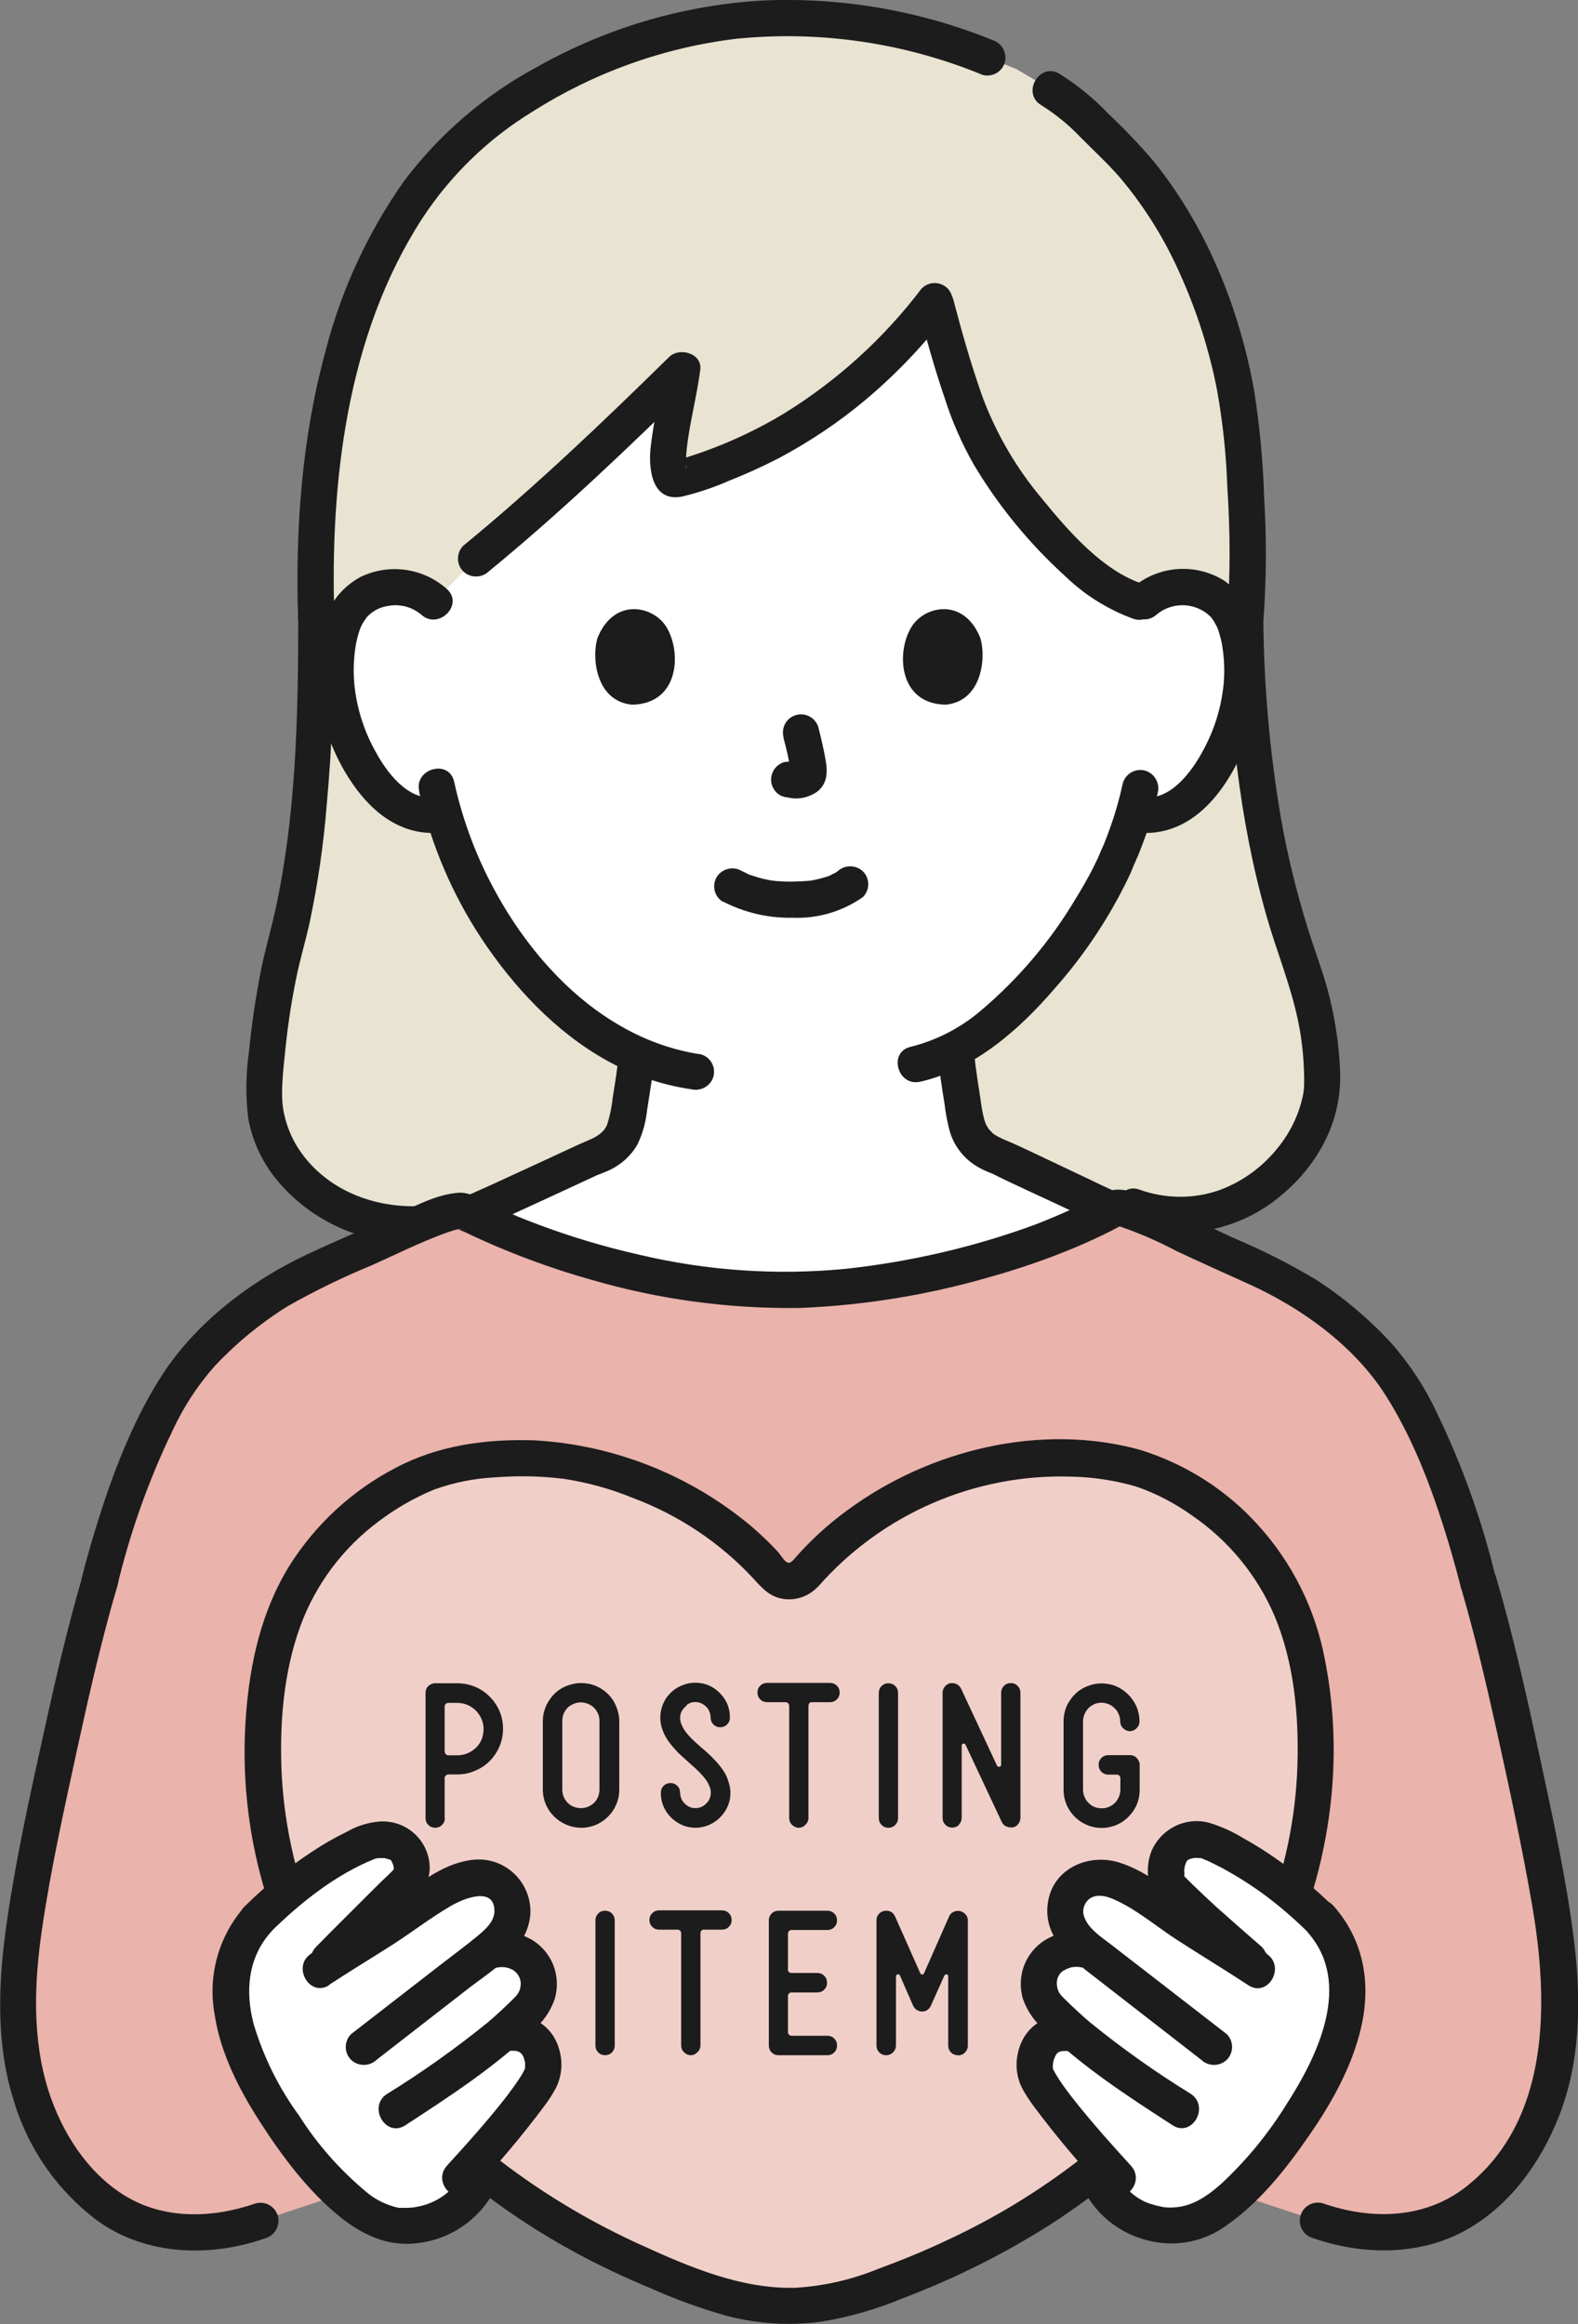 <?xml version="1.0" encoding="UTF-8"?>
<svg id="_レイヤー_2" data-name="レイヤー 2" xmlns="http://www.w3.org/2000/svg" viewBox="0 0 90 132.52">
  <rect x="0" y="0" width="90" height="132.52" fill="#808080" stroke="none"/>
  <defs>
    <style>
      .cls-1 {
        fill: #1c1c1c;
      }

      .cls-1, .cls-2, .cls-3, .cls-4, .cls-5 {
        stroke-width: 0px;
      }

      .cls-2 {
        fill: #e9e3d2;
      }

      .cls-3 {
        fill: #f1cfc9;
      }

      .cls-4 {
        fill: #fff;
      }

      .cls-5 {
        fill: #eab3ab;
      }
    </style>
  </defs>
  <g id="con">
    <g>
      <g>
        <path class="cls-5" d="M75.16,126.64c2.3.83,4.94.79,6.39.32,3.94-1.29,6.47-5.34,7.16-9.43.69-4.09-.12-8.27-.93-12.34-1.16-5.84-2.4-11.35-3.47-14.99-.93-3.73-3.03-10.03-5.72-12.92-1.96-2.12-4.32-3.82-6.96-5-2.76-1.13-7.55-3.71-8.03-3.4-4.27,2.49-12.58,4.71-18.89,4.69-6.62-.02-13.64-2.1-18.29-4.52-.88-.19-5.03,2-8.05,3.23-2.63,1.18-5,2.88-6.96,5-2.69,2.89-4.78,9.19-5.72,12.92-1.07,3.64-2.31,9.15-3.47,14.99-.81,4.07-1.62,8.25-.93,12.34.69,4.09,3.21,8.14,7.16,9.43,1.45.47,4.1.51,6.39-.32l12.55-4.17h35.16l12.6,4.17Z"/>
        <path class="cls-2" d="M18.04,35.22c-.42-12.72,2.92-21.94,8.2-26.99,3.18-3.04,10.34-7.19,18.4-7.19,4.01-.06,7.99.7,11.69,2.24l1.64.66,1.95,1.15c1.56.92,2.11,1.7,3.72,3.25,4.02,3.88,6.82,10.87,7.27,17.13.13,1.8.42,6.5.14,9.75.14,10.74,2.12,16.75,3.15,19.71.8,2.15,1.22,4.43,1.24,6.73.04,4.02-4.96,9.23-10.7,7.17l-40.99.98c-5.26.13-8.68-3.74-8.65-7.31.1-3.01.53-5.99,1.27-8.91.99-3.53,1.7-9.75,1.7-18.37"/>
        <path class="cls-4" d="M34.29,25.51c1.57-1.47,3.12-2.98,4.61-4.45-.25,2.13-1.59,6.64-.17,6.22,5.98-1.71,10.8-5.21,14.6-10.15.74,2.86,1.79,6.42,2.72,8.15,1.36,2.54,5.67,8.24,9.15,9.08.62-.61,1.46-.93,2.33-.89,1.08-.04,2.1.53,2.64,1.46.9,1.55.86,4.42.26,6.19-.43,1.25-1.12,3.17-2.81,4.55-.75.62-1.72.9-2.69.78l-.26-.04c-.25.86-.56,1.7-.92,2.51-.68,1.86-4.46,8.36-9.24,10.9.07.92.19,1.82.35,2.74.25,1.43.17,2.71,2.16,3.43.13.05,5.77,2.73,5.97,2.81l.44.18c-4.32,2.45-12.49,4.61-18.71,4.58-6.48-.02-13.33-2.01-17.98-4.36l.29-.1c.39-.13,6.68-3.07,6.81-3.12,1.99-.72,1.9-1.99,2.16-3.43.14-.83.25-1.59.32-2.39-2.36-1.03-4.45-2.76-6.45-5.15-2.09-2.53-3.65-5.46-4.56-8.61-1.03.22-2.1-.05-2.91-.73-1.68-1.38-2.38-3.3-2.81-4.55-.6-1.77-.64-4.64.26-6.19.54-.94,1.55-1.5,2.64-1.46.84-.04,1.67.26,2.29.84l2.39-2.48c2.32-1.9,4.74-4.08,7.13-6.33Z"/>
        <path class="cls-1" d="M4.69,89.92c-.84,2.88-1.52,5.81-2.16,8.73-.78,3.53-1.57,7.08-2.1,10.66-.51,3.43-.72,7.03.33,10.39.81,2.77,2.49,5.2,4.8,6.93,2.77,1.99,6.42,2.1,9.57,1,.54-.16.86-.72.72-1.27-.16-.55-.72-.87-1.27-.72-2.48.86-5.27.94-7.54-.49-2.1-1.33-3.52-3.59-4.27-5.92-.95-2.98-.82-6.2-.37-9.26.5-3.42,1.26-6.81,1.99-10.18.68-3.12,1.39-6.25,2.29-9.31.37-1.28-1.62-1.83-1.99-.55h0Z"/>
        <path class="cls-1" d="M83.31,90.47c.79,2.69,1.43,5.42,2.04,8.16.74,3.35,1.47,6.72,2.05,10.1.93,5.45,1.02,12.18-3.77,15.95-2.36,1.86-5.43,1.92-8.19.95-.55-.15-1.12.17-1.27.72-.15.55.17,1.12.72,1.27,2.82.98,6.09,1.02,8.74-.47,2.49-1.4,4.22-3.81,5.26-6.42,1.25-3.13,1.3-6.61.9-9.92-.44-3.67-1.26-7.3-2.03-10.91-.72-3.35-1.47-6.71-2.44-10-.37-1.27-2.37-.73-1.99.55Z"/>
        <path class="cls-1" d="M6.68,90.47c.73-3.06,1.78-6.03,3.15-8.87.62-1.35,1.44-2.61,2.43-3.72,1.22-1.3,2.61-2.44,4.13-3.39,1.56-.88,3.17-1.67,4.83-2.35,1.38-.62,2.74-1.3,4.16-1.82.23-.08.46-.16.7-.22.05,0,.1-.02.15-.04.15-.05,0,.08-.07,0,.04,0,.08,0,.11,0,.18.02-.25-.07-.25-.06.02.08.48.24.55.28.19.09.38.18.57.27.4.18.8.36,1.2.53,1.75.74,3.55,1.38,5.38,1.89,3.87,1.13,7.89,1.67,11.93,1.61,3.65-.15,7.28-.74,10.79-1.76,1.65-.46,3.28-1.02,4.86-1.68.69-.29,1.37-.6,2.04-.94.15-.08.3-.16.46-.24.14-.08.56-.23.12-.1.03,0-.29.03-.19.03.14,0-.03,0-.03,0-.03.05-.15-.05,0,0,.05.02.1.03.16.04,1.11.38,2.19.85,3.23,1.4,1.38.65,2.77,1.27,4.16,1.9,2.98,1.35,5.95,3.49,7.74,6.27,1.75,2.74,2.87,5.89,3.78,8.99.19.66.37,1.32.54,1.98.32,1.29,2.32.74,1.99-.55-.78-3.23-1.9-6.37-3.35-9.36-.68-1.46-1.57-2.81-2.63-4.01-1.28-1.38-2.72-2.59-4.29-3.6-1.51-.9-3.08-1.69-4.7-2.37-1.4-.65-2.78-1.33-4.18-1.95-.86-.38-2.12-1.12-3.07-.64-1.33.7-2.7,1.32-4.1,1.86-3.47,1.27-7.08,2.1-10.75,2.5-3.93.38-7.9.11-11.75-.8-1.95-.44-3.87-1.01-5.74-1.71-.84-.31-1.66-.65-2.48-1.03-.64-.29-1.36-.84-2.08-.8-1.31.08-2.63.83-3.8,1.35-1.63.73-3.28,1.42-4.89,2.18-3.23,1.52-6.33,3.89-8.28,6.92-1.83,2.86-3.01,6.18-3.97,9.41-.2.68-.39,1.36-.56,2.05-.32,1.29,1.67,1.84,1.99.55h0Z"/>
        <path class="cls-1" d="M27.29,70.1c.6-.21,1.18-.51,1.76-.78.94-.43,1.87-.86,2.8-1.29.73-.34,1.46-.68,2.2-1.02.08-.03.15-.07.23-.1.05-.02.16-.07-.07.03-.28.13.02,0,.1-.03.15-.06.3-.12.45-.19.67-.31,1.24-.83,1.6-1.47.3-.62.48-1.29.55-1.98.16-1.03.34-2.05.43-3.09,0-.57-.46-1.03-1.03-1.03-.57.01-1.02.47-1.03,1.03-.07.82-.21,1.62-.34,2.44-.05.52-.16,1.03-.32,1.53-.06.15.07-.13-.01.02-.03.06-.06.11-.1.17-.01.02-.13.18-.06.1.06-.08-.05.05-.05.05-.2.2-.43.35-.68.46-.22.1-.45.19-.67.29-1.56.72-3.12,1.45-4.68,2.16-.41.19-.81.37-1.22.55-.13.06-.26.12-.39.17-.27.12.22-.08,0,0-.54.16-.86.72-.72,1.27.16.55.72.87,1.27.72h0Z"/>
        <path class="cls-1" d="M53.48,60.06c.09.97.23,1.92.39,2.88.06.52.16,1.04.29,1.54.17.61.51,1.15.96,1.58.26.24.55.44.87.6.2.1.41.19.62.27.44.17-.22-.11-.06-.03,1.4.7,2.83,1.33,4.24,2,.64.3,1.28.62,1.93.89.55.15,1.12-.17,1.27-.72.14-.55-.18-1.11-.72-1.27.53.22-.09-.05-.21-.11-.3-.14-.6-.28-.9-.43-.82-.39-1.63-.77-2.45-1.16-.63-.3-1.26-.6-1.9-.89-.22-.1-.44-.18-.65-.28-.13-.06-.26-.13-.38-.2-.01,0-.21-.14-.12-.08.07.05-.06-.05-.06-.05-.03-.03-.28-.31-.16-.15-.08-.11-.15-.23-.21-.35-.05-.11,0,.03.01.04-.03-.08-.06-.17-.09-.26-.03-.12-.06-.24-.09-.36-.06-.28-.1-.57-.14-.85-.13-.88-.28-1.74-.36-2.63-.01-.57-.47-1.02-1.03-1.03-.57,0-1.03.46-1.03,1.03h0Z"/>
        <path class="cls-1" d="M56.6,2.28C52.44.6,47.98-.17,43.5.03c-4.54.26-8.95,1.57-12.91,3.81-2.95,1.59-5.52,3.8-7.54,6.48-2.07,2.93-3.59,6.22-4.48,9.69-1.35,4.93-1.73,10.11-1.57,15.2.04,1.33,2.11,1.33,2.07,0-.25-7.73.71-16.09,4.99-22.72,1.62-2.48,3.77-4.57,6.29-6.11,3.52-2.24,7.5-3.67,11.65-4.17,4.78-.48,9.6.23,14.04,2.06.55.15,1.12-.17,1.27-.72.14-.55-.18-1.11-.72-1.27Z"/>
        <path class="cls-1" d="M72.07,35.22c.16-2.28.17-4.56.03-6.84-.06-2.02-.25-4.04-.56-6.04-.83-4.71-2.72-9.4-5.74-13.14-.81-.95-1.68-1.86-2.59-2.72-.83-.87-1.76-1.63-2.78-2.27-1.14-.69-2.19,1.1-1.04,1.79.8.5,1.54,1.1,2.19,1.78.77.78,1.58,1.52,2.3,2.35,1.41,1.67,2.57,3.54,3.45,5.55.94,2.09,1.64,4.29,2.08,6.54.33,1.84.53,3.71.59,5.58.17,2.48.17,4.96,0,7.44,0,.57.46,1.03,1.03,1.03.57-.01,1.02-.47,1.03-1.03h0Z"/>
        <path class="cls-1" d="M17.01,35.22c0,5.6-.12,11.38-1.35,16.87-.25,1.09-.56,2.16-.78,3.26-.3,1.53-.53,3.07-.68,4.62-.18,1.26-.2,2.55-.04,3.81.21,1.16.69,2.25,1.39,3.2,1.94,2.54,4.99,3.99,8.18,3.87,1.33-.02,1.33-2.09,0-2.07-2.42.04-4.83-.86-6.36-2.8-.62-.78-1.04-1.71-1.21-2.69-.17-.95,0-2.33.11-3.4.14-1.39.35-2.78.63-4.14.21-1.04.52-2.06.75-3.1.47-2.21.8-4.45.98-6.71.33-3.56.44-7.14.44-10.71,0-1.33-2.07-1.33-2.07,0h0Z"/>
        <path class="cls-1" d="M70,35.22c.08,5.7.66,11.46,2.22,16.96.56,1.98,1.36,3.9,1.79,5.92.18.82.29,1.66.34,2.5.02.39.04.78.03,1.17,0,.23-.02.47-.07.7-.23,1.1-.73,2.12-1.44,2.99-.88,1.1-2.04,1.94-3.37,2.42-1.47.5-3.06.48-4.52-.05-1.26-.44-1.8,1.56-.55,1.99,2.99,1.01,6.3.36,8.69-1.7,1.05-.87,1.91-1.95,2.51-3.18.61-1.26.88-2.66.79-4.06-.09-1.86-.43-3.7-1.01-5.47-.27-.84-.57-1.66-.83-2.5-.64-2.07-1.16-4.17-1.53-6.3-.64-3.76-.97-7.57-1-11.39-.02-1.33-2.09-1.33-2.07,0h0Z"/>
        <path class="cls-1" d="M25.49,33.59c-1.35-1.21-3.3-1.48-4.93-.69-1.15.62-1.95,1.72-2.19,3-.66,3.05-.03,6.23,1.74,8.79,1.23,1.79,2.98,3.07,5.24,2.76.55-.15.87-.72.72-1.27-.16-.54-.72-.86-1.27-.72-1.55.21-2.76-1.45-3.39-2.62-.66-1.18-1.07-2.49-1.2-3.83-.07-.76-.04-1.52.09-2.27.06-.31.14-.62.25-.92.06-.14.13-.28.22-.41.02-.02.18-.26.11-.17.32-.38.77-.62,1.26-.69.67-.13,1.37.06,1.89.5.98.89,2.45-.57,1.46-1.46h0Z"/>
        <path class="cls-1" d="M65.96,35.05c.95-.8,2.36-.7,3.18.22-.14-.17.06.1.08.13.08.13.15.27.22.41.1.28.18.56.24.85.14.77.18,1.56.11,2.34-.13,1.32-.52,2.6-1.16,3.77-.63,1.19-1.86,2.9-3.43,2.69-.55-.13-1.1.18-1.27.72-.15.55.17,1.12.72,1.27,3.68.5,5.82-3.08,6.79-6.11.47-1.57.58-3.23.31-4.85-.14-1.33-.82-2.54-1.88-3.35-1.68-1.08-3.88-.9-5.36.44-.99.89.48,2.35,1.46,1.46h0Z"/>
        <path class="cls-1" d="M64.04,44.66c-.19.87-.43,1.72-.73,2.55-.1.29-.27.73-.35.93-.07.17-.16.34-.23.52-.02.04-.12.29-.05.13s-.03.07-.05.11c-.04.09-.08.17-.12.25-.1.21-.2.41-.31.62-.26.49-.54.97-.83,1.44-1.44,2.43-3.27,4.59-5.42,6.41-1.16.99-2.53,1.7-4.01,2.07-1.3.3-.75,2.29.55,1.99,3.08-.71,5.64-2.96,7.65-5.3,1.71-1.93,3.15-4.09,4.26-6.42.11-.23.2-.47.3-.71-.14.32.18-.4.19-.42.08-.19.15-.37.22-.56.39-.99.69-2.02.92-3.06.14-.55-.18-1.11-.72-1.27-.55-.15-1.12.18-1.27.72h0Z"/>
        <path class="cls-1" d="M23.9,45.13c.67,2.98,1.87,5.82,3.55,8.37,1.83,2.76,4.23,5.34,7.14,6.96,1.5.84,3.13,1.4,4.83,1.65.55.13,1.11-.18,1.27-.72.15-.55-.17-1.12-.72-1.27-6-.89-10.49-6.09-12.76-11.43-.56-1.33-1-2.71-1.31-4.12-.29-1.3-2.29-.75-1.99.55h0Z"/>
        <path class="cls-1" d="M41.24,51.41c1.23.63,2.59.95,3.97.92,1.43.06,2.84-.36,4.01-1.18.4-.41.4-1.06,0-1.46-.41-.39-1.05-.39-1.46,0,.31-.24.07-.06,0,0s-.16.1-.25.14c-.04.02-.09.04-.13.07-.17.09.04-.02.04-.01-.11.05-.22.09-.34.12-.31.1-.63.17-.95.22.15-.02-.03,0-.09,0-.09,0-.19.02-.28.02-.22.01-.45.02-.67.02-.2,0-.4,0-.6-.02-.09,0-.18-.01-.28-.02-.01,0-.34-.05-.13-.01-.3-.05-.59-.11-.89-.2-.12-.04-.25-.08-.37-.12-.26-.09.15.08-.09-.03-.15-.07-.3-.15-.45-.22-.49-.28-1.12-.11-1.41.37-.28.49-.12,1.12.37,1.41h0Z"/>
        <path class="cls-1" d="M44.68,42.05c.18.66.33,1.33.44,2.01l-.04-.27c.01.09.02.18,0,.28l.04-.27s-.02.08-.03.12l.1-.25s-.03.05-.04.08l.16-.21s-.04.05-.07.06l.21-.16c-.05.03-.1.06-.16.09l.25-.1c-.09.04-.18.06-.27.08l.27-.04c-.08,0-.17,0-.25,0l.27.04c-.09-.01-.19-.04-.28-.05-.13-.04-.28-.05-.41-.02-.14,0-.27.05-.38.12-.49.29-.66.92-.37,1.41.13.24.36.41.62.47.22.03.43.09.65.09.33,0,.66-.08.95-.23.38-.17.66-.5.76-.91.07-.32.06-.66,0-.98-.11-.65-.26-1.29-.42-1.92-.15-.55-.72-.87-1.27-.72-.55.15-.87.72-.72,1.27h0Z"/>
        <path class="cls-1" d="M34.08,36.37c-.34,1.09-.12,3.59,1.95,3.81,2.73-.02,2.87-3.04,1.95-4.47-.75-1.17-2.96-1.65-3.9.66Z"/>
        <path class="cls-1" d="M55.91,36.37c.34,1.09.12,3.59-1.95,3.81-2.73-.02-2.87-3.04-1.95-4.47.75-1.17,2.96-1.65,3.9.66Z"/>
        <path class="cls-1" d="M52.39,17.66c.45,1.69.92,3.38,1.49,5.04.41,1.3.96,2.55,1.63,3.74,1.42,2.4,3.2,4.56,5.26,6.43,1.11,1.07,2.43,1.89,3.88,2.42,1.27.4,1.82-1.59.55-1.99-2.24-.71-4.21-2.95-5.71-4.79-1.5-1.77-2.68-3.78-3.48-5.95-.63-1.79-1.15-3.61-1.63-5.45-.34-1.29-2.33-.74-1.99.55h0Z"/>
        <path class="cls-1" d="M52.58,16.43c-2.15,2.84-4.81,5.26-7.85,7.14-1.49.9-3.08,1.65-4.73,2.23-.4.14-.81.27-1.22.4-.11.02-.22.05-.33.1-.12.08.03-.02.1,0,.22.03.41.13.56.29.13.14-.03.11,0-.06.02-.09.01.06.01.08,0-.06,0-.12,0-.17,0-.29.02-.59.05-.88.15-1.37.58-3,.77-4.48.12-.93-1.18-1.3-1.77-.73-3.79,3.72-7.64,7.4-11.75,10.77-.4.41-.4,1.06,0,1.46.41.39,1.05.39,1.46,0,4.11-3.37,7.96-7.05,11.75-10.77l-1.77-.73c-.03.21-.01.07,0,.03-.02.09-.03.18-.04.27-.03.18-.06.35-.09.53-.07.38-.15.77-.22,1.15-.16.81-.31,1.62-.4,2.44-.14,1.23.07,3.17,1.81,2.81.91-.22,1.81-.52,2.67-.9.96-.38,1.91-.81,2.82-1.28,1.75-.93,3.41-2.04,4.93-3.31,1.74-1.46,3.32-3.11,4.7-4.92.39-.41.39-1.05,0-1.46-.41-.4-1.06-.4-1.46,0h0Z"/>
        <path class="cls-3" d="M45.9,89.75c-.42.5-1.16.56-1.65.15-.05-.04-.1-.09-.15-.15-2.41-2.89-5.95-4.97-10.11-6.11-2.81-.77-7.39-.61-9.71.38-4.11,1.77-7.35,5.06-8.57,9.76-1.12,4.73-.93,9.67.56,14.3,1.4,4.22,3.68,8.08,6.7,11.34,5.02,5.63,11.18,9.11,17.86,11.39,2.69.91,5.6.91,8.29,0,6.69-2.27,12.88-5.75,17.91-11.39,3.02-3.26,5.31-7.12,6.7-11.34,1.49-4.62,1.69-9.57.56-14.3-1.22-4.7-4.46-7.99-8.57-9.76-2.32-1-6.9-1.15-9.71-.38-4.16,1.14-7.7,3.22-10.11,6.11Z"/>
        <path class="cls-1" d="M45.17,89.02c-.3.32-.56-.27-.81-.54-.47-.51-.98-1-1.51-1.45-3.48-2.92-7.82-4.64-12.35-4.9-2.75-.09-5.47.27-7.92,1.56-2.49,1.29-4.59,3.23-6.08,5.6-1.58,2.56-2.25,5.53-2.47,8.5-.25,3.27.08,6.55.98,9.7,1.77,6.04,5.47,11.37,10.13,15.55,2.35,2.11,4.95,3.93,7.73,5.43,1.37.74,2.78,1.4,4.22,2,1.43.64,2.91,1.18,4.43,1.6,1.72.44,3.51.55,5.27.32,1.63-.26,3.22-.72,4.75-1.36,2.92-1.11,5.73-2.51,8.37-4.19,5.21-3.36,9.83-8.03,12.73-13.54,3.01-5.72,4.19-12.32,2.92-18.69-.54-2.86-1.86-5.51-3.82-7.66-1.81-2.01-4.14-3.48-6.72-4.28-5.66-1.56-12.01,0-16.67,3.43-1.16.84-2.22,1.82-3.15,2.91-.39.41-.39,1.05,0,1.46.41.4,1.06.4,1.46,0,3.65-4.16,8.97-6.46,14.5-6.27,1.23.03,2.45.22,3.63.56,1.14.39,2.21.95,3.19,1.65,2.09,1.43,3.73,3.42,4.72,5.75,1.1,2.63,1.38,5.61,1.3,8.43-.09,3.06-.72,6.08-1.87,8.93-2.15,5.43-6.08,10.16-10.68,13.72-2.31,1.77-4.8,3.28-7.44,4.5-1.3.62-2.64,1.16-3.99,1.66-1.48.6-3.04.95-4.63,1.05-3.07.09-6.02-1.16-8.76-2.41-2.69-1.21-5.25-2.71-7.62-4.47-4.63-3.46-8.59-8.13-10.86-13.47-1.21-2.81-1.91-5.81-2.08-8.86-.14-2.85.08-5.82,1.06-8.52.87-2.37,2.42-4.44,4.44-5.95.99-.75,2.06-1.37,3.21-1.84,1.11-.4,2.27-.63,3.45-.69,1.32-.1,2.64-.08,3.96.09,1.35.21,2.66.57,3.92,1.09,2.61.98,4.95,2.54,6.85,4.58.5.55.93,1.05,1.71,1.17.73.11,1.47-.15,1.97-.69.91-.97-.55-2.43-1.46-1.46Z"/>
        <path class="cls-4" d="M71.23,111.74c-1.14-1-2.92-2.5-4.4-4.01-.41-.42-.49-1.49.01-2.22.47-.68,1.62-.7,2.09-.5,2.38,1.07,4.54,2.58,6.38,4.44,3.24,3.55.81,8.65-2.15,12.65-1.53,2.07-3.82,4.63-5.84,4.81-2.07.2-4.03-.99-4.81-2.92l.07-1.09c-1.31-1.48-2.99-3.48-3.45-4.46-.22-.65-.12-1.37.28-1.93.54-.69,1.3-.63,1.9-.55-.53-.46-1.05-.94-1.55-1.46-.42-.51-.59-1.18-.46-1.82.14-.47.43-.87.83-1.16.63-.39,1.4-.48,2.1-.24l-.07-.05c-.75-.58-1.38-1.3-1.39-2.25,0-1.06.85-1.91,1.91-1.92.08,0,.17,0,.25.02,1.12.13,2.24.91,3.15,1.57,1.24.9,3.95,2.55,5.66,3.65l-.5-.54Z"/>
        <path class="cls-1" d="M76.04,108.71c-1.01-1-2.1-1.91-3.25-2.72-.6-.42-1.23-.82-1.87-1.17-.6-.37-1.24-.66-1.91-.87-1.36-.39-2.79.31-3.34,1.61-.25.65-.27,1.37-.07,2.04.24.72.84,1.21,1.37,1.72,1.14,1.09,2.34,2.11,3.53,3.15.41.39,1.05.39,1.46,0,.4-.41.4-1.06,0-1.46-.86-.75-1.72-1.5-2.57-2.26-.47-.43-.94-.87-1.4-1.32-.11-.11-.22-.22-.32-.32,0,0-.18-.17-.08-.07.08.08-.02-.01-.02-.04,0,.15-.02-.08-.03-.14.03.12,0-.18,0-.24.02-.15.05-.29.11-.42.03-.06.06-.11.1-.16-.03.04-.07.07,0,.02.11-.07,0,0,0,0,.05-.02.13-.06.03-.03.11-.04.23-.07.35-.09.12-.02,0,0-.02,0,.05,0,.1,0,.15,0s.31.02.19,0,.13.03.17.05c-.13-.04.17.08.22.1.13.06.27.12.4.19.29.14.57.29.85.45.53.3,1.05.63,1.56.98,1.06.74,2.04,1.57,2.96,2.48.95.94,2.41-.52,1.46-1.46h0Z"/>
        <path class="cls-1" d="M72.26,111.39c-1.37-.89-2.76-1.74-4.13-2.62-1.38-.89-2.68-2.05-4.27-2.56-1.72-.55-3.74.28-4.08,2.19-.37,2.1,1.36,3.33,2.82,4.46l5.91,4.59c.41.39,1.05.39,1.46,0,.4-.41.4-1.06,0-1.46l-4.48-3.47-2.2-1.7c-.52-.4-1.18-.83-1.43-1.46-.18-.4-.04-.87.32-1.12.47-.3,1.09-.07,1.54.15,1.22.58,2.29,1.5,3.42,2.23,1.35.87,2.72,1.7,4.06,2.58,1.12.73,2.15-1.06,1.04-1.79h0Z"/>
        <path class="cls-1" d="M62.12,110.18c-1.46-.2-2.89.25-3.6,1.64-.33.68-.39,1.46-.17,2.18.25.7.69,1.32,1.26,1.79,2.18,2.1,4.73,3.75,7.26,5.39,1.12.73,2.15-1.06,1.04-1.79-2-1.23-3.93-2.6-5.75-4.08-.46-.39-.9-.8-1.33-1.22-.31-.31-.51-.45-.55-.91-.04-.33.11-.65.39-.83-.12.09.16-.08.19-.09.07-.02.13-.04.19-.07.17-.04.34-.05.51-.03.55.13,1.1-.18,1.27-.72.15-.55-.17-1.12-.72-1.27h0Z"/>
        <path class="cls-1" d="M61.22,114.9c-1.5-.16-2.83.62-3.16,2.15-.16.68-.08,1.39.23,2.01.19.36.42.7.66,1.03,1.27,1.7,2.63,3.32,4.09,4.86.9.98,2.36-.48,1.46-1.46-.53-.58-1.06-1.17-1.58-1.76-.61-.7-1.31-1.53-1.82-2.19-.17-.22-.47-.62-.67-.93-.09-.14-.18-.28-.26-.42-.03-.05-.06-.12-.09-.17-.04-.09-.04-.07.01.05-.02-.05-.03-.1-.04-.15-.02-.29.06-.59.23-.83.01-.01.19-.12.08-.08.03-.01.33-.08.14-.05.24-.02.48-.02.72.02.57,0,1.03-.46,1.03-1.03-.01-.57-.47-1.02-1.03-1.03h0Z"/>
        <path class="cls-1" d="M74.58,110.18c2.58,2.91.58,7.04-1.2,9.8-1.04,1.68-2.3,3.22-3.75,4.56-.98.87-1.94,1.44-3.21,1.32-.05,0-.2-.03.02,0-.09-.01-.18-.03-.27-.05-.14-.03-.29-.06-.43-.11-.28-.07-.55-.19-.8-.35-.7-.45-1.23-1.12-1.53-1.9-.29-.49-.92-.66-1.41-.37-.48.3-.64.92-.37,1.41.71,1.69,2.21,2.92,4,3.3,1.49.34,3.06.02,4.3-.88,1.93-1.34,3.44-3.26,4.76-5.18,1.28-1.85,2.43-3.91,2.94-6.12.58-2.5.16-4.98-1.57-6.93-.89-1-2.34.47-1.46,1.46h0Z"/>
        <path class="cls-4" d="M23.36,107.08c.21-.52.13-1.12-.21-1.57-.47-.68-1.62-.7-2.09-.5-2.38,1.07-4.54,2.58-6.38,4.44-3.24,3.55-.81,8.65,2.15,12.65,1.53,2.07,3.82,4.63,5.84,4.81,2.07.2,4.03-.99,4.81-2.92l-.07-1.09c1.31-1.48,2.99-3.48,3.45-4.46.22-.65.12-1.37-.28-1.93-.54-.69-1.3-.63-1.9-.55.53-.46,1.05-.94,1.55-1.46.42-.51.59-1.18.46-1.82-.14-.47-.43-.87-.83-1.16-.63-.39-1.4-.48-2.1-.24l.07-.05c.75-.58,1.38-1.3,1.39-2.25,0-1.06-.85-1.91-1.91-1.92-.08,0-.17,0-.25.02-1.12.13-2.24.91-3.15,1.57-1.24.9-3.95,2.55-5.66,3.65l.5-.54c.98-1.01,2.93-2.95,4.45-4.45.06-.06.11-.13.14-.21Z"/>
        <path class="cls-1" d="M15.42,110.18c1.7-1.68,3.72-3.29,5.96-4.19.15-.06.05-.02.02,0,.04-.01.07-.02.11-.03s.08-.02.12-.02c-.02,0-.18.01-.06.01h.29c.12,0,0,0-.02-.01.07.01.14.02.2.04.07.02.13.04.2.06-.02,0-.12-.05-.01,0,.02,0,.05,0,.06.02.09.14.15.29.17.45.02.19-.04-.03-.02.14,0-.04,0-.1.01-.04s-.01.01.04-.05c-.21.23-.45.45-.68.67-.42.41-.84.83-1.26,1.25-.84.84-1.69,1.68-2.52,2.53-.93.95.53,2.42,1.46,1.46.86-.89,1.74-1.76,2.62-2.64.5-.5,1-.99,1.5-1.49.56-.45.89-1.13.9-1.84-.02-1.48-1.23-2.66-2.71-2.64-.03,0-.07,0-.1,0-.68.05-1.33.25-1.92.59-.68.33-1.33.7-1.96,1.12-1.39.91-2.69,1.97-3.87,3.14-.95.94.52,2.4,1.46,1.46h0Z"/>
        <path class="cls-1" d="M18.78,113.17c1.19-.78,2.4-1.51,3.59-2.27,1.12-.72,2.19-1.55,3.34-2.22.66-.39,2.49-1.17,2.49.29,0,.6-.53,1.06-.95,1.41-.7.58-1.44,1.12-2.16,1.68l-5.07,3.93c-.4.4-.4,1.06,0,1.46.41.39,1.05.39,1.46,0l5.15-4c1.46-1.14,3.47-2.26,3.62-4.32.07-1.64-1.19-3.03-2.83-3.1-.21,0-.42,0-.62.04-1.68.25-3,1.43-4.36,2.34-1.55,1.02-3.15,1.98-4.7,2.99-1.11.72-.08,2.52,1.04,1.79h0Z"/>
        <path class="cls-1" d="M28.43,112.18c.32-.05.64.02.9.2.23.18.37.45.37.74-.02.5-.23.66-.55.98-.43.42-.87.83-1.33,1.22-1.83,1.48-3.75,2.85-5.75,4.08-1.11.72-.08,2.51,1.04,1.79,2.53-1.65,5.07-3.3,7.26-5.39.58-.47,1.01-1.09,1.26-1.79.22-.72.16-1.5-.17-2.18-.71-1.39-2.13-1.84-3.6-1.64-.55.16-.87.72-.72,1.27.16.54.72.86,1.27.72h0Z"/>
        <path class="cls-1" d="M28.78,116.97c.24-.04.48-.04.72-.02-.18-.03.14.05.14.05-.14-.06.1.11.03.03.13.12.21.27.24.44.07.27.02-.08.04.2,0,0-.01.35.01.18-.01.07-.03.14-.05.21.05-.12.06-.13.01-.05-.04.05-.06.12-.09.17-.07.13-.16.26-.24.39-.21.32-.52.73-.69.96-.99,1.28-2.24,2.68-3.4,3.95-.9.98.56,2.45,1.46,1.46,1.46-1.54,2.82-3.16,4.09-4.86.25-.33.47-.67.66-1.03.31-.62.39-1.34.23-2.01-.33-1.53-1.66-2.3-3.16-2.15-.56.02-1.02.47-1.03,1.03,0,.57.46,1.03,1.03,1.03h0Z"/>
        <path class="cls-1" d="M13.96,108.71c-1.49,1.68-2.12,3.94-1.72,6.15.33,2.21,1.4,4.29,2.6,6.15,1.25,1.94,2.71,3.9,4.52,5.37,1.29,1.04,2.72,1.73,4.4,1.53,2.04-.21,3.81-1.51,4.63-3.4.27-.5.11-1.11-.37-1.41-.49-.28-1.12-.12-1.41.37-.45,1.23-1.52,2.13-2.81,2.36-.07.01-.15.03-.23.04.04,0,.21-.02.02,0-.1,0-.21.02-.31.02-.18.01-.36,0-.55,0-.69-.15-1.32-.46-1.86-.92-1.48-1.24-2.77-2.69-3.8-4.32-1.16-1.58-2.04-3.35-2.6-5.23-.49-1.84-.34-3.76.96-5.23.88-.99-.58-2.46-1.46-1.46h0Z"/>
      </g>
      <g>
        <path class="cls-1" d="M25.37,103.66c0,.16-.05.29-.16.4-.11.11-.24.16-.39.16s-.28-.05-.39-.16c-.11-.11-.16-.24-.16-.4v-7.13c0-.16.05-.29.16-.39s.24-.16.39-.16h1.26c.53,0,1.02.15,1.46.44.42.29.74.67.95,1.15.14.33.2.67.2,1.01,0,.53-.15,1.01-.45,1.46-.29.43-.68.74-1.15.93-.31.14-.65.21-1.01.21h-.51c-.05,0-.1.02-.14.06-.04.04-.07.08-.07.14v2.27ZM25.37,99.89c0,.05.02.1.06.14.04.04.09.06.15.06h.51c.3,0,.58-.09.84-.26.25-.17.43-.38.54-.65.07-.17.11-.37.11-.59,0-.3-.09-.58-.26-.83-.16-.24-.38-.42-.65-.54-.19-.08-.38-.12-.59-.12h-.51c-.06,0-.11.02-.15.06-.04.04-.06.09-.06.15v2.6Z"/>
        <path class="cls-1" d="M31.92,103.84c-.17-.12-.33-.26-.46-.42-.14-.16-.24-.34-.33-.53-.11-.27-.17-.55-.17-.84v-3.91c0-.22.03-.43.1-.64.06-.21.16-.4.28-.57.24-.37.56-.63.96-.79.27-.11.55-.17.84-.17.45,0,.86.12,1.22.37.36.24.62.56.78.95.12.29.18.57.18.84v3.91c0,.44-.12.84-.37,1.22-.12.17-.26.33-.42.46-.16.14-.34.24-.53.33-.27.11-.55.17-.84.17-.44,0-.84-.12-1.22-.37ZM32.07,102.04c0,.23.06.42.18.6.11.17.27.3.46.38.13.05.27.08.42.08.23,0,.42-.06.6-.18.17-.11.3-.27.38-.46.05-.13.08-.27.08-.42v-3.91c0-.23-.06-.42-.18-.59-.11-.17-.27-.3-.46-.38-.14-.06-.28-.09-.42-.09-.2,0-.4.06-.6.18-.17.11-.3.27-.38.47-.03.06-.05.13-.06.2-.01.07-.02.14-.02.21v3.91Z"/>
        <path class="cls-1" d="M39.18,97.24c-.14.1-.25.23-.32.38-.05.11-.07.22-.07.34,0,.14.03.26.08.37.05.13.12.27.24.42.09.13.21.26.36.41.15.15.34.32.56.51.1.08.2.17.32.28.12.1.23.21.34.33.12.12.22.23.31.34.09.11.17.22.24.32.12.18.21.35.26.51.1.27.16.53.16.79,0,.4-.12.77-.35,1.1-.22.32-.51.56-.87.72-.26.11-.51.16-.77.16-.41,0-.78-.12-1.11-.35-.32-.22-.56-.51-.72-.87-.1-.24-.15-.5-.15-.77,0-.16.05-.29.16-.4.11-.11.24-.16.39-.16s.28.05.39.16c.11.11.16.24.16.4s.05.33.15.48c.1.14.23.25.38.32.11.05.23.07.35.07.18,0,.34-.05.48-.15.14-.1.25-.23.32-.38.04-.11.07-.23.07-.35,0-.14-.03-.26-.08-.37-.05-.13-.12-.26-.23-.41-.1-.13-.22-.27-.37-.42s-.34-.32-.57-.52c-.14-.13-.29-.26-.43-.39-.15-.13-.28-.27-.41-.42-.29-.32-.5-.63-.63-.96-.11-.27-.16-.53-.16-.79,0-.2.03-.4.09-.59.06-.19.14-.36.25-.53.24-.33.53-.57.88-.71.23-.1.49-.16.77-.16.41,0,.78.11,1.11.34.31.22.56.51.72.87.1.24.15.5.15.78,0,.15-.05.28-.16.39-.11.11-.24.16-.39.16s-.28-.05-.39-.16c-.11-.11-.16-.24-.16-.39,0-.17-.05-.34-.15-.5-.1-.14-.24-.25-.39-.32-.1-.04-.22-.07-.34-.07-.17,0-.33.05-.48.16Z"/>
        <path class="cls-1" d="M45.56,104.22c-.15,0-.28-.06-.39-.17-.11-.11-.16-.24-.16-.39v-6.39c0-.06-.02-.11-.06-.15-.04-.04-.09-.06-.15-.06h-1.05c-.15,0-.28-.05-.39-.16-.11-.11-.16-.24-.16-.39s.05-.28.16-.39c.11-.11.24-.16.39-.16h3.59c.15,0,.28.05.39.16.11.11.16.24.16.39s-.05.28-.16.39c-.11.11-.24.16-.39.16h-1.04c-.06,0-.11.02-.14.06-.03.04-.05.09-.05.15v6.39c0,.15-.06.28-.17.39-.11.11-.24.17-.39.17Z"/>
        <path class="cls-1" d="M51.06,104.06c-.11.11-.24.16-.39.16s-.28-.05-.39-.16c-.11-.11-.16-.24-.16-.4v-7.13c0-.15.05-.28.16-.39.11-.11.24-.16.39-.16s.28.05.39.16c.11.11.16.24.16.39v7.13c0,.16-.05.29-.16.4Z"/>
        <path class="cls-1" d="M54.7,104.05c-.11.11-.24.16-.39.16s-.28-.05-.39-.16c-.11-.11-.16-.24-.16-.4v-7.13c0-.13.04-.24.12-.34.08-.1.18-.17.31-.2.03,0,.07-.01.12-.01.1,0,.2.03.29.08.09.06.16.13.21.23l2.05,4.39c.03.06.07.08.14.07.07-.02.1-.05.1-.11v-4.11c0-.15.05-.28.16-.39.11-.11.24-.16.39-.16s.28.05.39.16c.11.11.16.24.16.39v7.13c0,.13-.04.24-.12.35-.08.11-.18.17-.31.2-.02,0-.04,0-.07,0-.02,0-.04,0-.06,0-.1,0-.2-.03-.3-.08s-.16-.14-.21-.24l-2.06-4.39s-.05-.07-.1-.07h-.03c-.06.02-.09.06-.09.12v4.1c0,.16-.05.29-.16.4Z"/>
        <path class="cls-1" d="M61.86,97.73c-.06.14-.09.27-.09.41v3.91c0,.2.06.4.18.6.14.18.29.31.47.38.11.05.25.08.42.08.22,0,.41-.06.59-.18.17-.11.3-.27.38-.46.06-.14.09-.28.09-.42v-.66c0-.05-.02-.1-.06-.14-.04-.04-.09-.06-.15-.06h-.48c-.15,0-.28-.05-.39-.16-.11-.11-.16-.24-.16-.4s.05-.28.16-.39c.11-.11.24-.16.39-.16h1.24c.16,0,.29.06.39.17.1.11.16.23.16.38v1.42c0,.45-.12.86-.37,1.22-.24.35-.56.62-.95.79-.27.11-.55.17-.84.17-.44,0-.84-.12-1.22-.37-.17-.12-.33-.26-.46-.42-.14-.16-.24-.34-.33-.53-.11-.27-.17-.55-.17-.84v-3.91c0-.22.03-.43.09-.64.06-.21.15-.4.28-.57.24-.37.56-.63.96-.79.26-.11.53-.17.83-.17h.01c.44,0,.84.12,1.2.37.17.12.33.26.46.42s.24.33.33.53c.11.27.17.55.17.84,0,.15-.05.28-.16.39-.11.11-.24.17-.39.17s-.28-.06-.39-.17c-.11-.11-.16-.24-.16-.39,0-.2-.06-.39-.18-.59-.14-.18-.29-.31-.47-.38-.14-.06-.27-.09-.41-.09-.11,0-.22.02-.31.04-.1.03-.19.08-.28.14-.17.11-.3.27-.38.47Z"/>
        <path class="cls-1" d="M34.9,117.03c-.11.11-.24.16-.39.16s-.28-.05-.39-.16c-.11-.11-.16-.24-.16-.4v-7.13c0-.15.05-.28.16-.39.11-.11.24-.16.39-.16s.28.05.39.16.16.24.16.39v7.13c0,.16-.05.29-.16.4Z"/>
        <path class="cls-1" d="M39.4,117.19c-.15,0-.28-.06-.39-.17-.11-.11-.16-.24-.16-.39v-6.39c0-.06-.02-.11-.06-.15-.04-.04-.09-.06-.15-.06h-1.05c-.15,0-.28-.05-.39-.16-.11-.11-.16-.24-.16-.39s.05-.28.16-.39c.11-.11.24-.16.39-.16h3.59c.15,0,.28.05.39.16.11.11.16.24.16.39s-.05.28-.16.39c-.11.11-.24.16-.39.16h-1.04c-.06,0-.11.02-.14.06-.03.04-.05.09-.05.15v6.39c0,.15-.06.28-.17.39-.11.11-.24.17-.39.17Z"/>
        <path class="cls-1" d="M45,110.1s-.06.09-.06.15v2.06c0,.06.02.11.06.14.04.03.09.05.15.05h1.47c.15,0,.28.05.39.16.11.11.16.24.16.4s-.05.28-.16.39c-.11.11-.24.16-.39.16h-1.47c-.06,0-.11.02-.15.06-.04.04-.06.09-.06.15v2.06c0,.05.02.1.06.14.04.04.09.06.15.06h2.04c.15,0,.28.05.39.16.11.11.16.24.16.39,0,.16-.05.29-.16.4s-.24.16-.39.16h-2.79c-.15,0-.28-.05-.39-.16s-.16-.24-.16-.4v-7.13c0-.15.05-.28.16-.39.11-.11.24-.16.39-.16h2.79c.15,0,.28.05.39.16.11.11.16.24.16.39s-.05.28-.16.39-.24.16-.39.16h-2.04c-.06,0-.11.02-.15.06Z"/>
        <path class="cls-1" d="M54.63,117.19c-.15,0-.28-.05-.39-.16-.11-.11-.16-.24-.16-.4v-3.94c0-.06-.03-.1-.09-.11h-.03s-.08.02-.1.07l-.77,1.72c-.05.1-.11.18-.2.24-.09.06-.19.09-.3.09-.1,0-.2-.03-.3-.09-.09-.06-.16-.14-.21-.24l-.75-1.72c-.02-.06-.07-.08-.14-.07-.06.02-.09.05-.09.11v3.94c0,.16-.06.29-.17.4-.11.11-.24.16-.39.16s-.28-.05-.39-.16c-.11-.11-.16-.24-.16-.4v-7.13c0-.14.04-.25.12-.35.08-.1.19-.16.32-.19.02,0,.06-.01.11-.01.24,0,.41.11.51.33l1.44,3.24s.04.07.1.07c.05,0,.09-.02.11-.07l1.43-3.24c.04-.1.11-.19.21-.24s.19-.08.3-.08c.05,0,.09,0,.11.01.13.03.23.09.32.19.09.1.13.21.13.35v7.13c0,.16-.06.29-.17.4-.11.11-.24.16-.39.16Z"/>
      </g>
    </g>
  </g>
</svg>